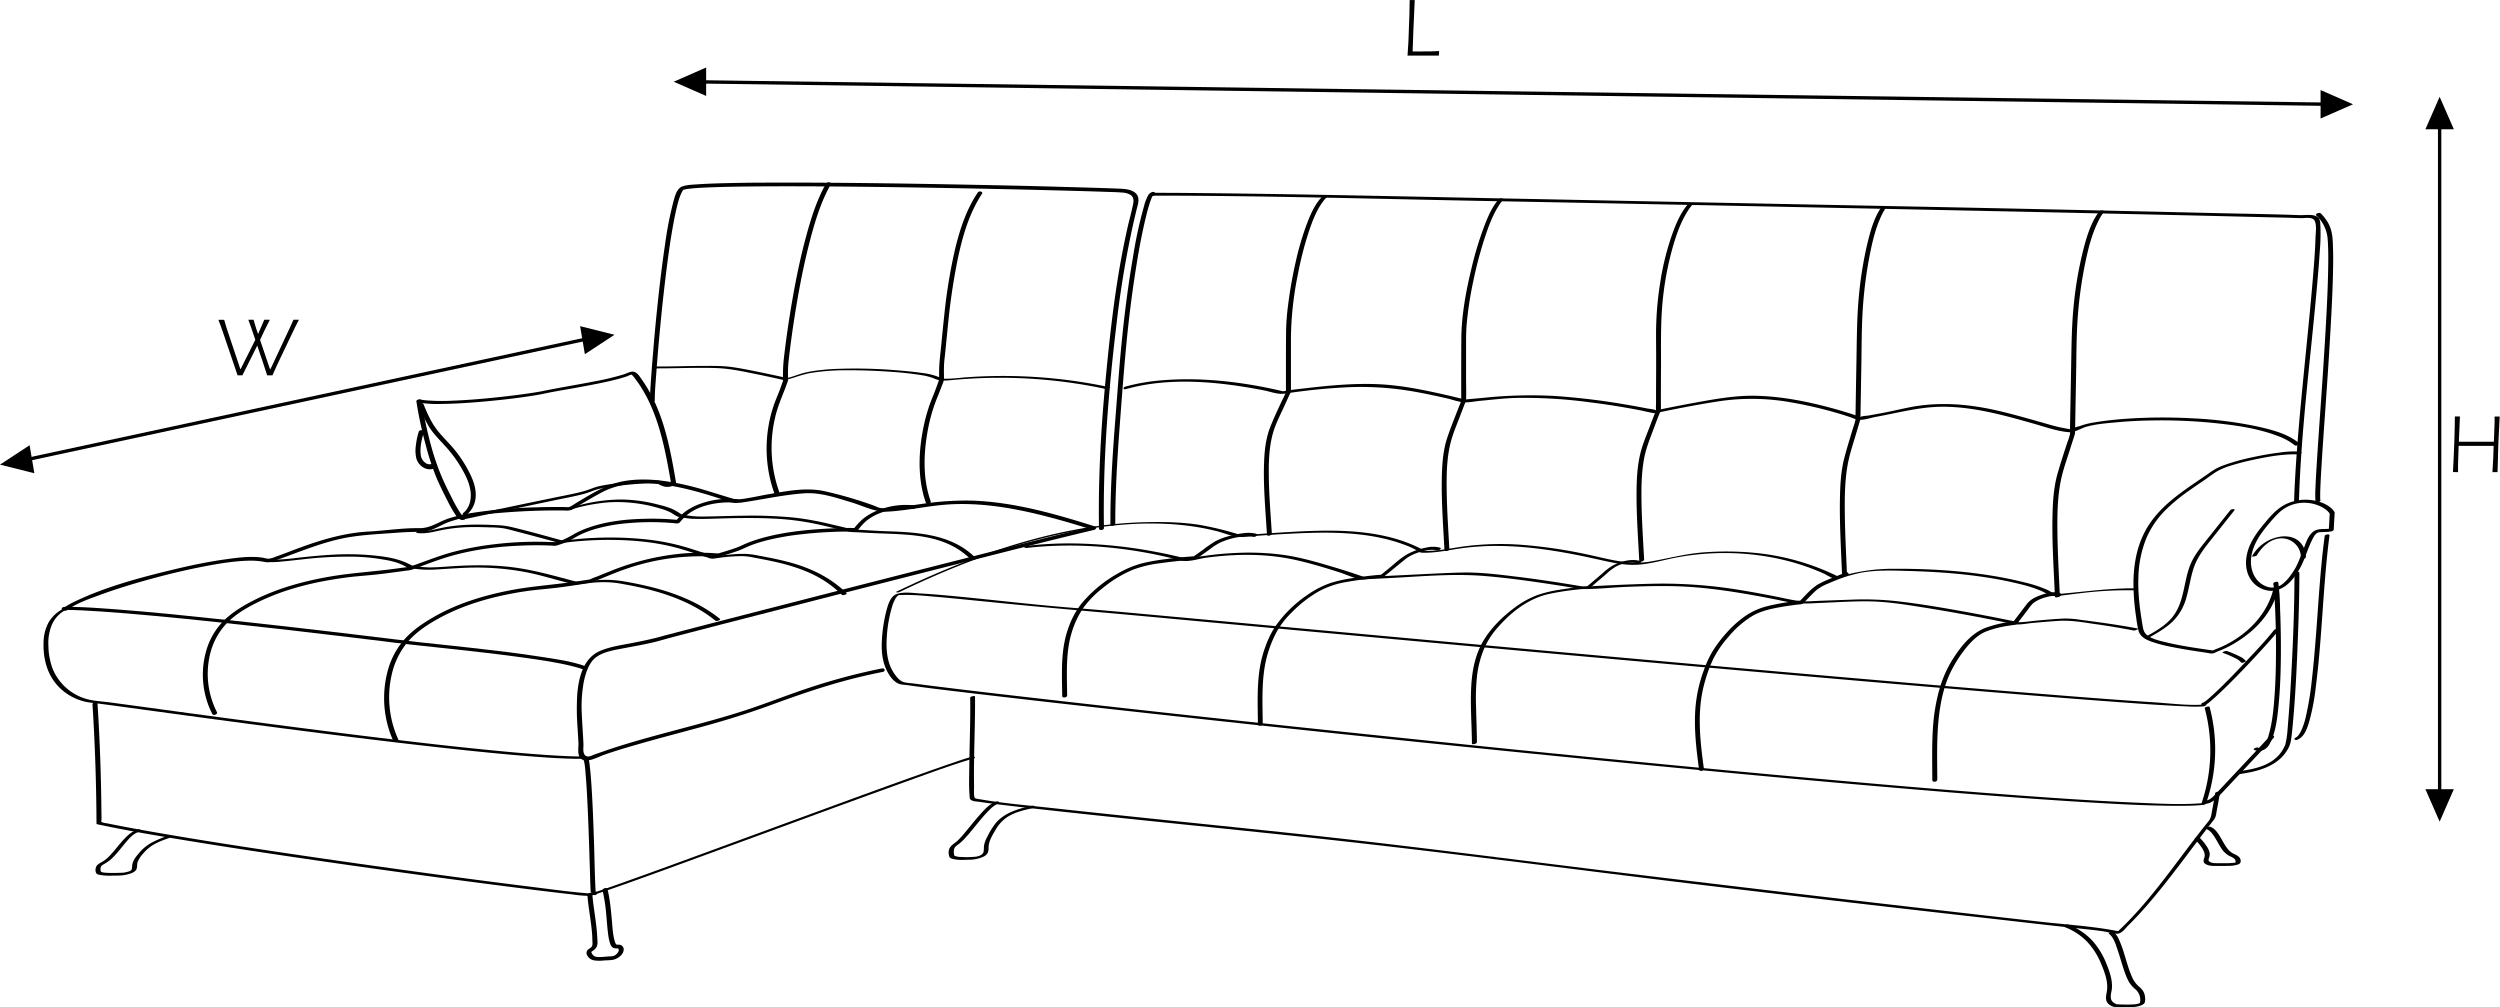 <svg xmlns="http://www.w3.org/2000/svg" viewBox="0 0 1483.96 597.98"><defs><style>.cls-1{fill:none;stroke-width:2px;}.cls-1,.cls-2{stroke:#000;stroke-miterlimit:10;}</style></defs><title>FinkaDKU_xrom</title><g id="Layer_2" data-name="Layer 2"><path d="M378.44,502.84c5.71-4.09,12.83-6.54,19.36-8.94,9.76-3.58,19.71-6.62,29.73-9.37,10.88-3,21.86-5.63,32.94-7.74,8.82-1.67,17.82-3.16,26.81-3.29a44.06,44.06,0,0,1,8.81.84c2.64.48,5.39-.72,7.84-1.6,11.78-4.2,23.29-9,35.5-11.87,11.57-2.75,23.7-3.06,35.54-4,4.72-.36,9.38-.45,14.1-.51,6-.09,10.68-3.95,16.14-5.86,11-3.84,23-4.83,34.53-5.69,11.26-.85,22.58-1.2,33.87-1.09a10.79,10.79,0,0,0,4.21-.31,35.71,35.71,0,0,0,4.2-2.53c4.47-2.67,9-5.31,13.54-7.76,10.55-5.62,22.19-6.4,33.93-5.11,11.58,1.27,22.87,4.34,34,7.86,3.16,1,6.31,2.14,9.54,3,2.69.69,5.36.23,8.08-.19,11.6-1.79,22.92-4.27,34.66-5.13,9.67-.71,19,2.58,28.23,5.35,7.16,2.15,14.22,6,21.81,5.49,12.89-.77,25.55-3.87,38.48-4.39,19.91-.81,39.64,3,58.8,8.12,8.06,2.14,16.06,4.53,24,7.06l.56-2c-24,5.53-47.86,11.79-71.74,17.85q-53.18,13.47-106.31,27.15c-24.37,6.26-48.76,12.5-73.1,18.89-1.71.45-3.42.89-5.12,1.37-6.28,1.75-12.63,3-19,4.23-5.78,1.08-11.73,2-17.21,4.27-10.23,4.16-13.1,15.82-13.9,25.9a144.1,144.1,0,0,0,.18,19.82c.18,3,.38,6,.52,9,.11,2.32-.55,6.07.56,8.17,2.68,5.08,10.93.22,14.42-1,6.35-2.2,12.78-4.18,19.24-6,13.74-4,27.61-7.54,41.4-11.34,13.25-3.66,26.28-7.75,39.18-12.48,14.21-5.21,28.51-10.19,43.12-14.15q11.26-3.06,22.73-5.31c1.84-.37,1.26-2.42-.55-2.06a363.07,363.07,0,0,0-43.14,11.48c-13.47,4.44-26.64,9.78-40.16,14.09-26.06,8.3-52.9,13.93-78.86,22.57-2.88,1-5.75,2-8.59,3-2,.76-5.06,2.64-6.23-1.18-.42-1.39-.08-3.65-.14-5.1-.27-6.08-.77-12.14-1-18.23a80.24,80.24,0,0,1,1.24-18.89c1.05-5,3.07-11.45,7.45-14.55,4.62-3.26,11-4.17,16.45-5.22,6.6-1.29,13.26-2.37,19.77-4.09,2.36-.62,4.69-1.31,7-1.93,22.65-6,45.34-11.76,68-17.59q51.72-13.31,103.48-26.46c25.43-6.46,50.84-13,76.36-19.1,1.48-.36,3-.71,4.43-1.05.89-.2,1.85-1.62.55-2-23.44-7.44-47.81-14.41-72.54-15.36a175,175,0,0,0-30.67,2c-6.27.87-12.55,1.93-18.87,2.38a19.17,19.17,0,0,1-5.71-.07c-1.36-.34-2.68-1.06-4-1.53a241.45,241.45,0,0,0-28.62-8.34c-10.86-2.45-22.42-.17-33.24,1.72-4.6.8-9.15,1.83-13.76,2.55-3.18.49-5.24.82-8.17-.05-9-2.64-17.79-5.71-26.93-7.83-11.94-2.75-24.6-4.52-36.8-2.48-10.42,1.74-19.24,7.38-28.18,12.7-1.4.83-2.78,1.85-4.25,2.55-.35.16-1,.31-.45.22a18.72,18.72,0,0,1-3.26-.05c-5.47,0-10.94,0-16.42.21a285.36,285.36,0,0,0-37.5,3.25,89.09,89.09,0,0,0-14.69,3.46c-5.89,2-10.57,5.75-17.09,5.65-10-.15-20.06,1.46-30.08,2-13.93.75-27.23,4.63-40.28,9.38-5,1.81-9.84,3.8-14.83,5.53a15.39,15.39,0,0,1-4.39,1.24,17.14,17.14,0,0,1-3-.56c-7.37-1.2-15.24-.1-22.55.92-10.54,1.48-21,3.67-31.32,6.17-19.36,4.67-39.34,10-57.4,18.55a47.46,47.46,0,0,0-7.26,4.09c-1.59,1.14.75,2.24,1.94,1.39Z" transform="translate(-338.62 -140.71)"/><path d="M376.12,502.73c7.48,0,15,.44,22.44.95,10.54.71,21.07,1.62,31.6,2.59q18.31,1.69,36.61,3.65,18.76,2,37.5,4.11,17.13,1.94,34.25,4,13.43,1.59,26.85,3.23c5.51.68,11,1.4,16.53,2,9.57,1.1,19.16,2,28.74,3.09,12.68,1.38,25.35,2.84,38,4.6,10.47,1.45,21.06,2.9,31.3,5.6,1.58.42,3.16.88,4.7,1.44,1,.38,3.39-1.14,1.73-1.74-8.59-3.12-18-4.34-27-5.73-12.6-2-25.28-3.49-38-4.94-10.9-1.24-21.8-2.36-32.71-3.53-5.7-.61-11.38-1.32-17.06-2q-12.15-1.5-24.29-2.95-16.44-2-32.91-3.85-18.53-2.13-37.07-4.13T440,505.25c-11.07-1.07-22.14-2.07-33.23-2.91-8.35-.63-16.72-1.21-25.09-1.41-1.49,0-3-.05-4.48,0-.62,0-1.61.18-1.9.83s.23,1,.83,1Z" transform="translate(-338.62 -140.71)"/><path d="M376.61,501.85a21,21,0,0,0-9.18,8.39,25.63,25.63,0,0,0-2.95,11.87c-.31,9.29,2,18.61,8.35,25.6a31.7,31.7,0,0,0,20.42,10.17c1.4.14,2.79.33,4.18.51,6.38.83,12.76,1.71,19.13,2.58L447,565.12q19.31,2.61,38.61,5.17,21.61,2.87,43.24,5.61,22.2,2.82,44.43,5.46,21,2.49,42,4.73c12.17,1.27,24.36,2.47,36.56,3.44,9.19.74,18.41,1.39,27.63,1.58,1.65,0,3.31,0,5,0,.92,0,3.13-1.4,1.2-1.38-8.14.06-16.29-.45-24.41-1-11.42-.8-22.83-1.86-34.23-3q-20.22-2-40.41-4.39-21.82-2.52-43.63-5.26t-43.39-5.56q-19.85-2.6-39.69-5.27-16.51-2.22-33-4.49L404,557.66c-4.52-.6-9.47-.79-13.86-2a30.82,30.82,0,0,1-20.28-18,40.37,40.37,0,0,1-2.5-13.47,28.6,28.6,0,0,1,2.12-12.81,18.38,18.38,0,0,1,8.84-9c.48-.24.75-.56.31-.92s-1.64.13-2,.33Z" transform="translate(-338.62 -140.71)"/><path d="M1647.86,558.82c-9.56.93-20.42-.57-30.21-1.2-21.58-1.39-43.14-3.08-64.7-4.81q-44.49-3.55-89-7.42-51.63-4.42-103.23-9-53.76-4.79-107.51-9.66-50.89-4.61-101.79-9.28-43.05-3.93-86.09-7.9-30.19-2.77-60.39-5.53-14.9-1.35-29.8-2.54c-20.88-1.63-41.69-4.1-62.53-6.16-9.19-.9-18.39-1.81-27.61-2.34-4.32-.24-10-1.18-14.21.38-3.19,1.19-4.67,5.14-5.54,8.13a87.45,87.45,0,0,0-3,16.91c-.5,5.91-.4,12.12,1.65,17.75,1.32,3.62,4.1,8.5,7.78,10.24,1.74.82,4.17.81,6,1.08,12.91,1.84,25.89,3.32,38.85,4.86q33.95,4,67.93,7.79,44.93,5,89.87,9.86,51.87,5.58,103.76,10.95,54.88,5.67,109.79,11.1,54,5.32,108,10.3,49.14,4.51,98.32,8.57c26.92,2.18,53.86,4.24,80.82,5.88,18.45,1.12,37,2.19,55.45,2.25,5.17,0,10.37,0,15.52-.49.47,0,1.85-.26,2.06-.85a97.31,97.31,0,0,0,2.15-57.35c-.17-.66-3.07.1-2.89.77a96.85,96.85,0,0,1-2.12,57.09l2-.85c-13.34,1.22-27,.37-40.33-.19-23.06-1-46.1-2.54-69.12-4.23-29.93-2.19-59.84-4.68-89.73-7.29q-51.51-4.49-103-9.44-54.52-5.2-109-10.73Q1182.55,580,1129,574.37q-48.54-5.11-97.06-10.43-40.08-4.4-80.15-9c-18.4-2.11-36.8-4.23-55.18-6.52-5.24-.65-10.48-1.31-15.71-2-2-.29-4.66-.28-6.59-1.09-2.72-1.14-5.67-5.6-7-8.61-2.29-5.28-2.67-11.24-2.36-16.92a80.76,80.76,0,0,1,3.31-19.39,20.73,20.73,0,0,1,1.49-3.62,7.93,7.93,0,0,1,1.83-2.52c1.11-.85.1-.22,0-.2a8.38,8.38,0,0,1,2.14-.16c6.94-.29,14,.51,20.91,1.09,10.42.88,20.83,2,31.23,3,20.88,2.15,41.76,4,62.65,5.85q23.55,2.08,47.07,4.28l76,7q47.88,4.4,95.76,8.77,52.75,4.8,105.52,9.54,52.56,4.72,105.13,9.32,47.88,4.18,95.78,8.2c25.42,2.11,50.84,4.19,76.27,6.06,15.61,1.15,31.24,2.37,46.88,3a72,72,0,0,0,9.63,0c.78-.07,3.14-1.37,1.25-1.19Z" transform="translate(-338.62 -140.71)"/><path d="M1024.41,255.4c-1.1-1.79-3.45-.1-4.2,1.11a28.88,28.88,0,0,0-2.58,6.81,258.45,258.45,0,0,0-6.45,29.78c-2.71,15.64-4.76,31.38-6.39,47.16-1.72,16.65-2.85,33.35-4.17,50-1.43,18.07-2.61,36.17-2.86,54.3,0,2.47,0,4.93-.06,7.4,0,1.39,2.92.88,2.93-.28,0-18,1-36,2.32-54,1.18-15.79,2.33-31.6,3.76-47.36,1.46-16.18,3.37-32.32,5.88-48.37,1.75-11.2,3.71-22.4,6.46-33.41a83.78,83.78,0,0,1,2.73-9.24,16,16,0,0,1,1.12-2.5,3.73,3.73,0,0,1,.25-.39l0,0a.87.87,0,0,1,.13-.15c.22-.24-.26.13,0,0a2.11,2.11,0,0,1-1.13.29c-.36,0-.59-.35-.38,0,.61,1,3.4,0,2.67-1.22Z" transform="translate(-338.62 -140.71)"/><path d="M727.28,378.25c0-5.26.51-10.53.89-15.76q1-14,2.38-28c1-10.89,2.2-21.77,3.56-32.63,1.22-9.75,2.55-19.5,4.37-29.16.68-3.66,1.43-7.31,2.39-10.91a34.2,34.2,0,0,1,2.46-7c.1-.18.2-.37.31-.55.2-.35,0,0,.18-.29s.2-.26.31-.4.2-.25.13-.14c0-.07.44-.32.12-.11s-.06,0,0,0c.38-.22-.39.07.13,0s.92-.23,1.38-.32-.37.06.11,0l.5-.08,1-.14c4.38-.52,8.8-.69,13.21-.86,6.73-.26,13.47-.39,20.21-.47,8.58-.11,17.16-.14,25.74-.14q14.73,0,29.47.14,15.69.13,31.36.35,15.93.22,31.86.51,15.2.27,30.38.59,13.66.28,27.35.63,11.29.27,22.6.59c5.43.16,10.86.32,16.29.51,2.88.1,5.78.14,8.65.4a10.82,10.82,0,0,1,5.06,1.37c1.82,1.21,2,3.23,1.58,5.21-.94,4.87-2.34,9.68-3.42,14.52q-3.23,14.5-5.59,29.18c-3.19,19.71-5.34,39.63-7.24,59.5-1.93,20.07-3.32,40.2-3.87,60.36q-.41,14.6-.18,29.2c0,1.53,3,1.1,2.94-.21-.33-20.34.33-40.68,1.7-61s3.41-40.56,5.85-60.77a576.09,576.09,0,0,1,10-59.52c.56-2.45,1.14-4.91,1.74-7.36.51-2.12,1.32-4.33,1.19-6.54-.23-3.76-3.75-5.33-7-5.87a41,41,0,0,0-5-.41c-4.08-.18-8.17-.31-12.25-.43q-9.88-.31-19.77-.57Q957.72,251.3,945,251q-14.78-.33-29.55-.62-15.84-.31-31.69-.57-16.1-.26-32.19-.44-15.46-.17-30.94-.25-14-.06-28,0c-7.75,0-15.49.13-23.23.31-5.56.14-11.13.3-16.68.69-2.92.2-6.13.26-8.92,1.18-3.73,1.23-4.79,6.77-5.69,10a211.31,211.31,0,0,0-4.73,24.57c-1.61,10.7-2.9,21.43-4.07,32.18q-1.72,15.82-3,31.67c-.65,7.68-1.26,15.37-1.69,23.06-.11,1.88-.22,3.77-.23,5.66,0,1.52,2.93,1.09,2.94-.22Z" transform="translate(-338.62 -140.71)"/><path d="M1022.52,256.84c66.31,0,132.66,1.94,199,3.19q99.82,1.88,199.64,3.92,99.56,2,199.1,4.2,25.08.56,50.15,1.17c8.12.19,16.25.41,24.37.57,3.4.07,6.82.29,10.22.29,2,0,6.09-.74,7.39,1.3,1.57,2.47.75,7.6.68,10.3-.19,6.94-.73,13.88-1.29,20.8-3.33,40.95-8.57,81.75-10.86,122.78-.24,4.26-.44,8.53-.56,12.8,0,1.2,2.87.61,2.9-.36,1.24-41.39,6.67-82.64,10.4-123.85.76-8.3,1.48-16.61,2-24.94a109.87,109.87,0,0,0,.27-15.07,7.61,7.61,0,0,0-.77-3.52c-2.09-3.11-8.33-1.85-11.42-2-16.67-.63-33.36-.83-50-1.22q-100.85-2.37-201.71-4.33t-201.84-4c-67.25-1.28-134.51-2.93-201.77-3.58q-12.33-.12-24.67-.13c-1.1,0-3.07,1.66-1.12,1.66Z" transform="translate(-338.62 -140.71)"/><path d="M1645.65,559.33c2.27.41,4.52-1.88,6.07-3.21,3.12-2.65,6-5.52,9-8.4,7.48-7.4,14.74-15.05,21.8-22.86,2.9-3.21,5.8-6.43,8.49-9.82.45-.56-.38-.92-.81-.95a2.28,2.28,0,0,0-1.91.81c-5.16,6.52-11,12.58-16.67,18.63-6.49,6.87-13,13.74-20,20.11-1.14,1-2.54,2.27-3.59,3.07-.41.32-.85.62-1.29.9s.13,0-.21.12a1.72,1.72,0,0,1,1-.07,2.38,2.38,0,0,0-2.05.55c-.4.42-.35,1,.3,1.12Z" transform="translate(-338.62 -140.71)"/><path d="M1713.55,268.63a21.39,21.39,0,0,1,6.59,12.62c.19,1.64.29,3.29.36,4.94.2,4.52.17,9.06.09,13.58-.2,12.65-.87,25.28-1.59,37.91-.82,14.23-1.79,28.45-2.77,42.67-.85,12.26-1.73,24.53-2.49,36.8-.26,4.3-.52,8.6-.69,12.91a68.76,68.76,0,0,0-.06,7.46,8.17,8.17,0,0,0,.09.85c.22,1.17,3.13.45,2.9-.78a9,9,0,0,1-.13-2c0-1.27,0-2.54.05-3.81.12-3.95.34-7.9.57-11.84.7-11.91,1.56-23.8,2.39-35.69,1-14.23,2-28.47,2.81-42.71.77-13,1.48-26,1.78-39,.11-4.84.17-9.69,0-14.53-.13-5-.25-10.07-2.7-14.63a26,26,0,0,0-4.57-6c-.83-.82-3.58.31-2.67,1.21Z" transform="translate(-338.62 -140.71)"/><path d="M872.84,492c30.88-14.84,63.09-27.5,96.7-34.56,29.68-6.24,61.75-8.94,91.44-1.42,5.12,1.3,10.44,3.87,15.77,3.4q12.91-1.12,25.86-1.82c23.34-1.23,48.18-1.78,70.37,6.73a42.26,42.26,0,0,1,6.94,3.27c1.46.88,1.58,1.18,3.44,1.21,8,.14,15.9-1.75,23.81-2.8a158.48,158.48,0,0,1,27.11-1.08c17.63.73,35.06,3.89,52.25,7.71,7.83,1.74,15.72,3.72,23.81,3.3,7.81-.41,15.31-2.76,22.94-4.22,29-5.55,60.75-2.74,87.72,9.37,2.61,1.17,5.86,3.79,8.8,3.09,4.44-1.06,8.73-2.59,13.23-3.46,9.14-1.75,18.78-1.37,28-1.11,22.19.63,44.93,2.45,66.53,7.78a82.19,82.19,0,0,1,12.56,4c2.21.93,4.29,2.62,6.68,2.94,2.94.39,6.13-.21,9.05-.57,5.42-.66,10.83-1.36,16.27-1.84a221.53,221.53,0,0,1,23.33-.81c.61,0,3.28-1.14,1.88-1.17-14.95-.25-29.44,1.79-44.27,3.13a14.78,14.78,0,0,1-4.5.07c-1.62-.38-3.13-1.58-4.65-2.27a78.05,78.05,0,0,0-13.59-4.47c-25.09-6.27-52-8.21-77.81-8.07a109.22,109.22,0,0,0-33.73,5.24l1.86-.18a142.23,142.23,0,0,0-50.25-14.5,177.27,177.27,0,0,0-31.08-.26c-10.66.86-20.73,3.64-31.22,5.42-13.48,2.3-26.51-2.07-39.61-4.71a289.54,289.54,0,0,0-36-5.19,168.07,168.07,0,0,0-35.66,1c-6.32.89-12.59,2.23-19,2.5-2.31.1-2.91.31-4.53-.56-25.13-13.44-56-12-83.62-10.34q-9.69.58-19.37,1.39c-1.38.12-2.83.39-4.21.37-.77,0,.63.1-.07,0-.91-.19-1.81-.54-2.71-.79a192.57,192.57,0,0,0-22.09-5.35c-10.45-1.71-21.3-1.94-31.86-1.72-45.92.95-90.63,15.11-132.27,33.68q-8,3.58-16,7.41c-1.72.82,1,.68,1.66.36Z" transform="translate(-338.62 -140.71)"/><path d="M914.52,554.94c.19,13.7-.39,27.41-.55,41.11-.07,5.46-.26,11,.13,16.45.11,1.64-.06,2.64,1.36,3.33s3.27.64,4.67.86c2.84.43,5.7.81,8.55,1.17,9,1.15,18,2.16,27,3.16,53.85,6,107.78,11.23,161.65,17,77.36,8.32,154.51,18.69,231.76,28q86.51,10.43,173.09,20.15c18.16,2.07,36.31,4.22,54.49,6.08,3.64.37,7.26.8,10.87,1.35,2.43.38,5.22,1.35,7.69,1.36,2.82,0,5-3.23,6.78-5,3.91-3.86,7.63-7.9,11.22-12.05,14-16.15,26.27-33.73,39.46-50.52,1.39-1.77,1.44-3.86,1.86-6.08.65-3.43,1.3-6.87,1.85-10.32.12-.77-2.75-.27-2.87.49-.52,3.3-1.14,6.59-1.76,9.88-.47,2.44-.55,4.73-2.11,6.68-6,7.44-11.73,15.06-17.47,22.69-11.52,15.32-23.18,30.68-37.35,43.68l2.5-.67c-15.34-3.21-31.4-4.1-47-5.85q-36.89-4.14-73.77-8.41-87-10-173.9-20.55c-64.43-7.83-128.79-16.35-193.33-23.22-49.05-5.22-98.15-10.07-147.18-15.46-13.94-1.53-28-2.71-41.86-5.11a11.17,11.17,0,0,1-2.91-.63c-.95-.92-.55-5.32-.58-6.83-.24-12.49.24-25,.45-37.49.1-5.35.19-10.7.12-16.05,0-.56-2.92-.11-2.9.78Z" transform="translate(-338.62 -140.71)"/><path d="M1688,487.3a27.2,27.2,0,0,1,.47,4.13c.22,2.77.38,5.54.52,8.31.41,8.28.6,16.57.63,24.86,0,9.56-.15,19.14-.83,28.68-.55,7.8-1.25,15.78-3.39,23.33a21,21,0,0,1-3,6.86,7.47,7.47,0,0,1-.79.93c-.15.13-.3.26-.46.38s.14-.11,0,0a1.92,1.92,0,0,1-.31.18c.42-.21-.35.15-.08,0,0,0,0,0-.08,0h-.28c.25,0-.15,0-.35-.07a1.38,1.38,0,0,1-.43-.13c-.22-.09-.43-.18-.63-.28-.78-.4-3.45.76-2.33,1.33a6.42,6.42,0,0,0,6.29-.35c2-1.22,3.11-3.36,4-5.42,2.85-6.75,3.59-14.5,4.28-21.71.91-9.66,1.21-19.38,1.28-29.08q.09-13.5-.47-27a133.74,133.74,0,0,0-1-15.24c0-.19-.06-.38-.1-.57-.22-.91-3.13-.17-2.9.78Z" transform="translate(-338.62 -140.71)"/><path d="M1700.58,481.18c0,20.16-.82,40.35-1.91,60.48-.47,8.9-1,17.79-1.76,26.67-.4,4.72-.55,9.75-1.78,14.36,0,.13-.08.25-.12.37.15-.41-.07.15-.09.19-.21.43-.41.87-.63,1.29a20.9,20.9,0,0,1-2.44,3.74,22.3,22.3,0,0,1-6.46,5.29c-5.24,2.89-11.3,4-17.15,4.86-.54.08-1.55.38-1.63,1.05s.81.81,1.29.74c10.41-1.5,22-4.27,28.07-13.72a16,16,0,0,0,2.55-6.5c.42-2.65.68-5.31.94-8,1.83-19.16,2.64-38.45,3.33-57.68.4-11.15.7-22.32.7-33.48,0-1.31-2.91-.75-2.91.32Z" transform="translate(-338.62 -140.71)"/><path d="M1718.51,459c-2.53,18.79-3.56,37.78-5,56.67-.73,9.45-1.5,18.89-2.58,28.31a179.52,179.52,0,0,1-3.62,22.22,41.17,41.17,0,0,1-2.8,8.37,13.41,13.41,0,0,1-1.65,2.68,7,7,0,0,1-.78.8c-.11.09-.61.4-.61.4-.42.18-1.16.67-.77,1.2s1.48.25,1.93,0c3.93-1.76,5.53-6.72,6.67-10.51a130.82,130.82,0,0,0,4-21.15c2.47-19.41,3.52-39,5-58.47.82-10.32,1.69-20.65,3.07-30.91.16-1.18-2.76-.68-2.9.34Z" transform="translate(-338.62 -140.71)"/><path d="M1724.35,444.67c-2.75-4.44-8.94-6.5-13.85-7.13a26.87,26.87,0,0,0-15.16,2.51c-5.41,2.68-9.31,7.35-13.08,11.92s-7.25,9.34-9.11,14.95c-1.79,5.39-2,11.62.84,16.7a15.13,15.13,0,0,0,11.8,7.77c5.19.4,9.76-2.43,13.07-6.22a41.55,41.55,0,0,0,7-11.35c1.89-4.51,3.39-9.24,5.68-13.58.84-1.6,1.88-3.38,3.83-3.59,2.45-.27,4.83,0,7.28-.57.4-.09,1.21-.48,1.23-1l.55-10c.07-1.32-2.86-.8-2.92.3l-.54,10,1.24-1c-3.49.78-7.44-.42-10.49,1.92s-4.2,6.37-5.51,9.63c-1.52,3.76-2.86,7.64-4.7,11.26a37.83,37.83,0,0,1-3.33,5.16,23.34,23.34,0,0,1-5,5.25c-4,2.85-8.78,2.3-12.62-.61-4.22-3.2-6-8.47-5.81-13.65.25-5.64,2.62-10.81,5.76-15.41a80.4,80.4,0,0,1,5.21-6.72,68.87,68.87,0,0,1,5.73-6.22,21.77,21.77,0,0,1,15.29-5.85,23,23,0,0,1,7.82,1.53c2.71,1.05,5.52,2.64,7.08,5.16C1722.25,446.78,1725.05,445.8,1724.35,444.67Z" transform="translate(-338.62 -140.71)"/><path d="M1678.29,470.26c3-5,8-9.74,14.13-10a11.49,11.49,0,0,1,12,12.07c0,.43,2.87.06,2.89-.78a12.27,12.27,0,0,0-4.23-9.73c-2.87-2.4-6.8-3.05-10.43-2.63a23.41,23.41,0,0,0-17.2,11.58c-.27.45,1,.29,1.16.27.52-.09,1.4-.28,1.7-.78Z" transform="translate(-338.62 -140.71)"/><path d="M1647.14,617.88c4.21,0,7.25-3.19,9.92-6l10.34-11,20.84-22.23a.78.78,0,0,0-.35-1.33,2.08,2.08,0,0,0-2.05.55l-19.49,20.78-9.66,10.3c-1.43,1.53-2.82,3.12-4.34,4.55s-2.94,2.41-4.92,2.42c-1.62,0-2.26,2-.29,2Z" transform="translate(-338.62 -140.71)"/><path d="M1662.34,443.73,1649.4,460c-3.86,4.87-8,9.69-10.45,15.49-4.29,10.28-3.57,22.69-10.91,31.64-4.12,5-9.9,8.27-15.48,11.4-.4.23-.83.62-.3.94s1.59-.08,2-.33c5-2.78,10-5.64,14.11-9.61a31.3,31.3,0,0,0,8.14-14.44c1.56-5.51,2.33-11.22,4.07-16.69,1.93-6.09,5.52-11,9.45-16q7.47-9.4,14.93-18.8c.42-.52-.36-.66-.73-.66a2.71,2.71,0,0,0-1.92.74Z" transform="translate(-338.62 -140.71)"/><path d="M1688.05,490.43c-3.87,15.74-16.47,27.81-30.93,34.3-.88.39-1.76.75-2.65,1.1l-.45.16-.35.13c-.7.29-1.39.65-2.08,1l1.46-.18c-9.73-1.38-19.55-2.74-29.11-5.06-3.67-.89-8.34-1.93-11.12-4.4-1.61-1.42-2-3.12-2.37-5.27-1.63-9.58-2.89-19.23-2.51-29a65.62,65.62,0,0,1,4.76-23.12,53.36,53.36,0,0,1,10.87-16.14,103.78,103.78,0,0,1,15-12.38c2.79-2,5.61-3.89,8.43-5.82s5.27-3.91,8.08-5.52a43,43,0,0,1,8.62-3.41c4-1.23,8.08-2.24,12.18-3.13,7.6-1.64,15.46-3.1,23.25-3.29a30.59,30.59,0,0,1,3.71.1c1.16.13,3.06-1.51,1.11-1.71a54.93,54.93,0,0,0-12.15.56c-5.59.68-11.14,1.68-16.64,2.88a126.37,126.37,0,0,0-15.41,4.24,42.28,42.28,0,0,0-5.6,2.36,43.71,43.71,0,0,0-4.89,3.2c-7.28,5-14.76,9.83-21.59,15.49-6.48,5.39-12.24,11.69-16.11,19.23-4.74,9.21-6.48,19.57-6.55,29.85a132.86,132.86,0,0,0,1.65,20.79,61.28,61.28,0,0,0,1.39,7.82c1.09,3.72,4.75,5.37,8.14,6.55a86.58,86.58,0,0,0,11.66,3c6.67,1.33,13.4,2.37,20.13,3.35,1.56.23,3.47.86,5,.22.42-.18.84-.39,1.25-.58.2-.1.42-.18.61-.28s-.26.07-.1,0c.94-.37,1.89-.69,2.82-1.09a68.11,68.11,0,0,0,9.36-5c8.83-5.59,16.62-13.25,21.09-22.8a45.56,45.56,0,0,0,3-8.49c.27-1.11-2.65-.69-2.9.34Z" transform="translate(-338.62 -140.71)"/><path d="M1007.14,371.63c26.25-7.32,55.32-4.31,81.72.79,3.86.75,8.19,2.54,12.14,1.95,11.49-1.72,23.07-3,34.66-3.64a180.83,180.83,0,0,1,44.07,2.74c6.06,1.12,12.09,2.4,18.09,3.79,2.92.68,6,1.85,9,2.18,3.33.37,7.12-.51,10.44-.81,6.84-.63,13.66-1.47,20.53-1.69a286.44,286.44,0,0,1,44.29,2.54q16.14,2,32.1,5.17a56,56,0,0,0,6.1,1.26c1.69.13,3.56-.53,5.21-.86,11.42-2.33,22.88-4.56,34.41-6.28a132.29,132.29,0,0,1,42.35.86,246.12,246.12,0,0,1,34.35,8.59c1.76.58,3.79,1.68,5.66,1.72,3.13.07,6.84-1.23,9.9-1.79,13.42-2.45,26.63-6.12,40.37-6,18.09.13,35.64,5.06,52.91,9.94,6.85,1.93,14,4.56,21.13,5.16,3.57.3,7.3-2.38,10.71-3.31,5.59-1.52,11.66-2,17.41-2.52,6.55-.62,13.12-1,19.7-1.1a313,313,0,0,1,41.41,1.79c11.68,1.3,23.73,3.12,34.76,7.36a35.27,35.27,0,0,1,10.15,5.53c.81.67,3.51-.46,2.69-1.15-6.84-5.72-16.41-8.1-24.92-10a237.27,237.27,0,0,0-39-4.85,311,311,0,0,0-41,.45c-6,.48-12.1,1.17-18.09,2.23a41.12,41.12,0,0,0-6.35,1.64c-1.78.63-5.21,1.24-6.66,2.55,1.21-1.09,1.76.22.67-.28a6.13,6.13,0,0,0-1.15-.19c-1.66-.29-3.32-.59-5-.93-4.14-.86-8.19-2.13-12.26-3.28-9-2.54-17.94-5.11-27-7.12-16.9-3.72-34.11-4.94-51.17-1.46-5.23,1.07-10.4,2.3-15.65,3.28l-7.83,1.43c-1.37.25-3.75.22-5,.89-.76.42.22.1.38.15-.24-.08-.49-.16-.72-.26-1.18-.51-2.48-.85-3.71-1.26q-7-2.29-14.12-4.19c-14.08-3.75-28.61-6.58-43.21-7-12.77-.38-25.35,2-37.85,4.26q-8.19,1.51-16.35,3.16l-4.88,1a8,8,0,0,0-1.29.27c-.78.32.87.07.69,0-1.75-.8-4.22-.9-6.1-1.27-4.6-.91-9.23-1.74-13.86-2.51a406.54,406.54,0,0,0-40.57-4.81,266.22,266.22,0,0,0-42.07,1.09c-3,.28-5.89.54-8.84.8-.74.06-1.49.17-2.23.19-1,0,.86.18-.09,0-3.61-.84-7.2-1.77-10.81-2.59-12.75-2.89-25.78-5.64-38.86-6.38-14.78-.83-29.78.54-44.45,2.25-4.34.51-8.75.93-13.06,1.73-.9.16-1.37,0-.61.17-.74-.12-1.48-.36-2.21-.52-22.82-5.21-46.92-8-70.29-6a114.94,114.94,0,0,0-21.23,3.7c-1.73.48-1.35,2,.4,1.51Z" transform="translate(-338.62 -140.71)"/><path d="M1658.21,528.29a57.43,57.43,0,0,1,7,3,10.12,10.12,0,0,1,3.65,2.6c.52.71,3.13-.46,2.9-.78a10.46,10.46,0,0,0-3.82-2.81,62.57,62.57,0,0,0-7.4-3.12,3.12,3.12,0,0,0-2,.37c-.31.15-1,.55-.36.77Z" transform="translate(-338.62 -140.71)"/><path d="M947.79,466c30.29-3.53,62-.43,91.45,7.31,4.93,1.29,10.41-.9,15.49-1.57,17.11-2.28,34.9-2.52,51.84,1.12,9,1.93,17.88,4.64,26.64,7.41,4.21,1.32,8.67,3.52,13,4.33a19.73,19.73,0,0,0,4.54-.12l12.3-.62c18.78-.94,37.78-2.79,56.56-1.26,13.12,1.07,26.18,2.87,39.19,4.84q6.92,1.05,13.82,2.19a37.86,37.86,0,0,0,4.68.72c8.71.16,17.6-.91,26.31-1.26,13.74-.54,27.43-.89,41.15.22,16.71,1.36,33.2,4.31,49.63,7.57a92.4,92.4,0,0,0,11.78,2,104.39,104.39,0,0,0,10.9-.2c10.51-.36,21.11-1.19,31.63-1,11.41.23,22.9,2.23,34.14,4,12.37,2,24.69,4.23,37,6.64q5.78,1.14,11.55,2.32a23.69,23.69,0,0,0,4.07.75c3.28.07,6.74-.64,10-.93,5.18-.47,10.37-.93,15.56-1.23,7.6-.45,15.48,1.15,23,2.17,7.1,1,14.16,2.24,21.21,3.58.72.14,3.25-1,2.36-1.19-11.27-2.14-22.54-3.69-33.91-5.15a56,56,0,0,0-10.41-.76c-5.11.27-10.21.72-15.3,1.17-3.7.33-7.49,1-11.21,1,.09,0,.62.14-.33-.09-1.11-.27-2.26-.47-3.38-.7q-14.65-3-29.38-5.66c-12.86-2.33-25.77-4.51-38.76-6a180.2,180.2,0,0,0-27.87-.92c-6,.2-12,.44-18.06.65-3.87.13-7.89.56-11.75.16-4.78-.5-9.54-1.7-14.25-2.63-7.31-1.44-14.63-2.81-22-4a282.29,282.29,0,0,0-48-3.71c-12.29.19-24.58.76-36.86,1.38-2.56.14-5.19.45-7.76.42,1.3,0-.7-.17-1-.23l-4.19-.7c-11.65-1.93-23.34-3.67-35.07-5.09-10.73-1.31-21.63-2.64-32.45-2.36-9.3.25-18.6.77-27.9,1.22q-13.56.66-27.13,1.35a18.83,18.83,0,0,1-2.37.13c-.53-.05.73.13.25,0s-1.08-.38-1.61-.57c-6.22-2.17-12.49-4.16-18.8-6-9-2.68-18.19-5.28-27.56-6.6a152.32,152.32,0,0,0-26-1.26,193,193,0,0,0-20.8,1.81c-3.54.5-7.47.8-10.9,1.91-1.22.39,1.4.56.26-.11a14.31,14.31,0,0,0-3.62-.95q-7.18-1.79-14.46-3.14a280.93,280.93,0,0,0-48.75-5.07,216.65,216.65,0,0,0-28,1.42c-1.24.14-2.54,1.44-.51,1.21Z" transform="translate(-338.62 -140.71)"/><path d="M972.06,553.57c-.11-12.32-.95-25.21,2.64-37.17a53.31,53.31,0,0,1,7.1-15.06,58.62,58.62,0,0,1,11.3-11.5A72.69,72.69,0,0,1,1010.83,479,68.75,68.75,0,0,1,1027.5,475c5.2-.75,10.43-1.31,15.67-1.76,1.35-.12,2.71-.21,4.06-.33a5.41,5.41,0,0,0,2.7-1.3q3.52-2.47,7-5a35.21,35.21,0,0,1,6.35-4,42.46,42.46,0,0,1,16.14-3.59,11.85,11.85,0,0,1,3,.31,2.1,2.1,0,0,0,2-.54.77.77,0,0,0-.36-1.32,20.11,20.11,0,0,0-7.38-.25,54,54,0,0,0-9.07,1.84,36.46,36.46,0,0,0-7.69,3,79.88,79.88,0,0,0-7.43,5.14l-5.74,4.06,1.09-.39c-5.89.4-11.79,1-17.65,1.78a126.51,126.51,0,0,0-12.69,2.2,57.91,57.91,0,0,0-14.39,5.73A77.86,77.86,0,0,0,981,498.49c-5.17,6.24-8.58,14.37-10.29,22.24-2.34,10.81-1.69,22.13-1.58,33.1,0,1.44,2.94,1,2.92-.26Z" transform="translate(-338.62 -140.71)"/><path d="M1088.16,570.4c-.1-12.69-.85-25.81,2.06-38.27a70.25,70.25,0,0,1,6.21-16.38,50.56,50.56,0,0,1,9.2-11.76,72.72,72.72,0,0,1,15.86-12.29,52,52,0,0,1,16.51-5.55c5.3-.95,10.64-1.62,16-2.16,1.43-.15,2.87-.27,4.3-.41a4.56,4.56,0,0,0,2.57-1.23c3.94-3.2,7.87-6.39,11.78-9.61a23.61,23.61,0,0,1,7-3.75,28.7,28.7,0,0,1,8.52-1.91,9.84,9.84,0,0,1,3.37.36c1,.31,3.4-1.18,1.74-1.69a17.11,17.11,0,0,0-8.08,0,39.74,39.74,0,0,0-9.22,2.92c-5.16,2.36-9.33,6.5-13.69,10.05l-4.5,3.65,1.36-.59c-6.08.48-12.16,1.2-18.17,2.18a79.91,79.91,0,0,0-12.16,2.67,55.12,55.12,0,0,0-14.17,7.23,73.17,73.17,0,0,0-19.39,19.2,56.57,56.57,0,0,0-5.46,11.36,64.67,64.67,0,0,0-3.28,12.22c-1.88,11.21-1.32,22.77-1.22,34.08,0,1.31,2.91.73,2.9-.32Z" transform="translate(-338.62 -140.71)"/><path d="M1215.3,581.34c-.06-7.18-.37-14.34-.52-21.51a124.85,124.85,0,0,1,.62-18.24,59.51,59.51,0,0,1,4.45-16.5,47.09,47.09,0,0,1,8.07-12.21c8-9.11,18-16.87,30-19.57a153.59,153.59,0,0,1,15.82-2.52q2.81-.33,5.64-.6l.88-.09.32,0c.33,0-.18,0,0,0a4,4,0,0,0,2-.59c1.07-.75,2-1.72,3-2.56q3.09-2.61,6.16-5.24a34.69,34.69,0,0,1,6.11-4.71,20.25,20.25,0,0,1,8.47-2.33,11.45,11.45,0,0,1,4,.48,2.71,2.71,0,0,0,2-.31c.3-.18,1-.76.3-1-5.26-1.71-11.63-.06-16.39,2.4a33.15,33.15,0,0,0-6.19,4.62l-6.12,5.21-3.67,3.1,1.73-.56c-6.08.5-12.16,1.24-18.18,2.26a73.75,73.75,0,0,0-12.45,3,53.83,53.83,0,0,0-13.46,7.39c-7.15,5.24-14,11.92-18.61,19.56s-6.57,16.52-7.22,25.21c-.89,12,.18,24.08.28,36.09,0,.72,2.91.22,2.9-.77Z" transform="translate(-338.62 -140.71)"/><path d="M1350,596.8c-1.74-12.58-3.23-25.45-1.94-38.15a76.61,76.61,0,0,1,2.72-13.9,83.66,83.66,0,0,1,4.9-13.11,62.78,62.78,0,0,1,9-13,57.11,57.11,0,0,1,14.19-12.34c4.73-2.74,10-4,15.35-5,4.2-.78,8.43-1.38,12.68-1.84.26,0,.53,0,.79-.08a3.52,3.52,0,0,0,2-1.27c2.33-2.31,4.53-4.82,7-7a25.92,25.92,0,0,1,6.8-3.89c2.69-1.2,5.45-2.26,8.19-3.36,1.14-.46,2.28-.92,3.39-1.44.56-.26,1.08-.95.67-1.55s-1.4-.51-2-.25c-5.07,2.35-10.47,3.95-15.38,6.66-4.63,2.56-8,6.86-11.73,10.53l1.33-.64a138,138,0,0,0-20.3,3.36,40.15,40.15,0,0,0-12.64,5.55,62.91,62.91,0,0,0-11.66,10.38,75.66,75.66,0,0,0-8.45,11.29,59.88,59.88,0,0,0-4.78,10.42,84.23,84.23,0,0,0-5.17,23.29c-.85,12,.57,24.19,2.21,36.1.19,1.39,3.09.67,2.9-.77Z" transform="translate(-338.62 -140.71)"/><path d="M1488.57,603.45c-.06-12-.43-24.08.8-36,1-9.52,3-19.42,7.22-28a73.71,73.71,0,0,1,8.93-14c3.18-3.91,6.92-7.72,11.62-9.74a62.3,62.3,0,0,1,14.11-3.64c1.09-.18,2.2-.3,3.29-.49,1.33-.24,1.81-1.16,2.58-2.17,1.63-2.13,3.27-4.26,4.89-6.4,1.37-1.8,2.56-3.76,4.49-5a24.14,24.14,0,0,1,7.35-3c1.81-.43,4.26-1,6-.17,1.25.61,3.33-1.2,1.66-2-1.89-.92-4.31-.61-6.29-.28a31.28,31.28,0,0,0-7.73,2.42,14.43,14.43,0,0,0-5.61,4.05c-1.64,2.14-3.26,4.29-4.89,6.43l-3.49,4.55,1.34-.64a79.67,79.67,0,0,0-17.27,3.87c-7.63,2.8-13.25,9.1-17.76,15.64a69.07,69.07,0,0,0-9.86,20.52,110.11,110.11,0,0,0-3.9,22.43c-.75,10.61-.49,21.28-.44,31.91,0,1.56,2.95,1.17,2.94-.2Z" transform="translate(-338.62 -140.71)"/><path d="M1123.81,257.11c-4.39,4.16-7,10.17-9.15,15.7a166.32,166.32,0,0,0-7,23.66c-1.87,8.21-3.33,16.52-4.39,24.87a140.77,140.77,0,0,0-1.25,15.89c-.11,11.19-.08,22.39-.08,33.59v2c0,.3,0,.75.07.38a39.61,39.61,0,0,1-2.31,5.05c-2.39,5.22-4.91,10.43-7,15.76-2.94,7.29-3.61,15.4-3.81,23.18-.27,10.63.49,21.27,1.19,31.86l.6,9.08c.07,1.11,3,.47,2.89-.78-.73-11.29-1.66-22.6-1.8-33.92-.11-8.58.14-17.42,2.49-25.73,1.53-5.37,4.2-10.44,6.5-15.5l3.39-7.42a5.24,5.24,0,0,0,.76-2.26q0-16,0-32.08a198.12,198.12,0,0,1,4.14-37,204.57,204.57,0,0,1,6.26-24.59c2.09-6.35,4.54-12.95,8.53-18.39a18.89,18.89,0,0,1,2.33-2.64c.48-.46.25-1-.33-1.21a2.25,2.25,0,0,0-2,.55Z" transform="translate(-338.62 -140.71)"/><path d="M1228.24,259c-4.17,4.7-6.66,10.89-8.86,16.69a202.6,202.6,0,0,0-7.41,24.73c-3.24,13.53-5.83,27.46-5.93,41.41-.08,11.53-.06,23.06-.06,34.59,0,.59,0,1.19,0,1.78,0,.12,0,.24,0,.36s.15-.41,0,0c-.59,1.92-1.47,3.81-2.19,5.69-2.08,5.44-4.32,10.87-6.14,16.41-2.57,7.77-3.06,16.21-3.21,24.33-.2,11,.46,22.07,1.07,33.08.17,3.05.35,6.11.51,9.16.06,1.11,3,.48,2.9-.78-.63-11.57-1.42-23.15-1.57-34.74-.12-9,0-18.1,2-26.88,1.26-5.61,3.58-11,5.63-16.34,1-2.72,2.08-5.44,3.12-8.16a7.72,7.72,0,0,0,.76-2.4c.17-4.41,0-8.86,0-13.27q0-9.6,0-19.2c0-4.47,0-8.9.45-13.35a213,213,0,0,1,3.85-24.59,236.53,236.53,0,0,1,6.78-25.64c2.19-6.63,4.66-13.45,8.47-19.35a22.62,22.62,0,0,1,2.13-2.84c1.17-1.33-1.62-1.51-2.37-.66Z" transform="translate(-338.62 -140.71)"/><path d="M1340.79,261.66c-4.54,5.16-7.31,11.8-9.6,18.19a157.73,157.73,0,0,0-7,28,194.17,194.17,0,0,0-2.56,32.21c0,4.43.07,8.86.06,13.29q0,9.24-.07,18.46c0,2.6,0,5.2,0,7.81,0,1.38-.15,2.85,0,4.24a2.81,2.81,0,0,1,0,.29c0,.07.14-.39,0,0-.2.62-.47,1.23-.7,1.85q-1.5,3.91-3,7.84c-1.87,4.94-4,9.89-5.35,15-2.1,8-2.48,16.39-2.52,24.61-.06,10.48.55,20.95,1.13,31.41q.24,4.32.47,8.66c.06,1.11,3,.47,2.9-.78-.59-11-1.32-22-1.54-33.05-.17-8.71-.1-17.54,1.4-26.14.94-5.46,2.85-10.51,4.78-15.67q1.65-4.39,3.33-8.79c.61-1.61,1.33-3.21,1.85-4.86a7.47,7.47,0,0,0,.13-2.27l0-6.1q0-9.09.08-18.18c0-13.79-.32-27.55,1.28-41.28a180.89,180.89,0,0,1,5.81-29.43c2.15-7.38,4.78-14.9,9-21.38a27.75,27.75,0,0,1,2.45-3.26c1.17-1.33-1.62-1.51-2.37-.66Z" transform="translate(-338.62 -140.71)"/><path d="M1455.31,263.74c-4.49,6.54-6.64,14.79-8.45,22.41a225.94,225.94,0,0,0-4.89,30.93c-1.09,11.61-1.14,23.25-1.34,34.9q-.32,17.73-.61,35.47a17.17,17.17,0,0,1,0,2.38,38.42,38.42,0,0,1-1.45,4.88c-1.76,5.92-3.63,11.83-5.18,17.81-2.14,8.18-2.5,16.84-2.63,25.26-.17,11.49.36,23,.85,34.46l.42,9.68c0,1.1,3,.48,2.9-.78-.52-12.2-1.16-24.41-1.27-36.63-.08-9.39.05-18.92,1.75-28.19,1.08-5.9,3-11.65,4.73-17.39l2.46-8.28a6.11,6.11,0,0,0,.35-1.83q.27-16.11.55-32.23c.18-10.67.13-21.39.81-32a250.48,250.48,0,0,1,3.85-30.88c1.64-8.65,3.64-17.59,7.52-25.55a33.32,33.32,0,0,1,2.41-4.18c.4-.59-.35-1-.83-1a2.16,2.16,0,0,0-1.91.84Z" transform="translate(-338.62 -140.71)"/><path d="M1584.48,266.46c-5,6.77-7.46,15.47-9.49,23.5a222.18,222.18,0,0,0-5.47,32.22c-1.23,12.13-1.28,24.29-1.51,36.47l-.69,37.26a17.37,17.37,0,0,1,0,2.5,39.33,39.33,0,0,1-1.65,5.17c-2,6.19-4.06,12.36-5.81,18.61-2.38,8.53-2.8,17.63-2.94,26.45-.19,12,.41,24,1,36q.24,5.05.47,10.12c0,1.1,3,.47,2.9-.78-.58-12.75-1.3-25.51-1.43-38.27-.09-9.82.06-19.81,2-29.48,1.22-6.25,3.43-12.31,5.35-18.37l2.7-8.47a6.76,6.76,0,0,0,.43-2q.3-16.87.62-33.76c.21-11.28.14-22.61.93-33.86a246,246,0,0,1,4.29-32c1.86-9.1,4.14-18.5,8.47-26.78a35.35,35.35,0,0,1,2.69-4.35c.43-.58-.37-1-.83-1a2.14,2.14,0,0,0-1.9.83Z" transform="translate(-338.62 -140.71)"/><path d="M586.29,379.53a69.92,69.92,0,0,0,14.74.94c6.69-.07,13.38-.48,20.05-1,12.11-1,24.26-2.26,36.25-4.28,3.15-.53,6.36-1.29,9.29-1.83,5.74-1.05,11.49-2,17.22-3.08,6.55-1.21,13.11-2.46,19.58-4.07a77.93,77.93,0,0,0,7.52-2.18,14.51,14.51,0,0,1,2.42-.95c.51.1,1.45,1.35,1.84,1.84.69.88,1.33,1.8,2,2.71,11,15.72,15.3,35,18.63,53.55.43,2.36.83,4.71,1.24,7.07l.54-.87c-2.69,2-5.36-1.07-8.11-1.38a43.51,43.51,0,0,0-6.85,0c-6.58.26-13.17.92-19.7,1.82-2.86.39-5.73.83-8.55,1.45-3.07.67-5.86,2.06-8.88,2.9-5.7,1.6-11.58,2.61-17.38,3.83L650,439.74l-20.54,4.31L619.2,446.2c-1.62.34-3.28.62-4.89,1-.75.2-1.89.54-2,1.44l.86-.82,0,0,1.46-.18a2.25,2.25,0,0,1-1.63-1,17.87,17.87,0,0,1-1.75-2.39,77.38,77.38,0,0,1-3.93-7c-2.14-4.2-4.3-8.45-6.17-12.78-5.18-11.91-8.37-24.71-10.88-37.42-.58-2.93-1.13-5.86-1.58-8.81-.16-1.06-3.07-.38-2.89.78a228.35,228.35,0,0,0,5.44,25.49A149.36,149.36,0,0,0,598,425c2,4.56,4.24,9.05,6.51,13.47a69.49,69.49,0,0,0,4.45,7.78c1.24,1.8,2.87,3.78,5.32,2.91.33-.12.8-.45.86-.83-.09.55-.76.29-.19.42a4,4,0,0,0,1.22-.25l2-.41,4.65-1,9.05-1.89,18.1-3.8,17.85-3.74c5.74-1.2,11.56-2.23,17.23-3.73,3.42-.91,6.28-2.35,9.33-3.06,2.62-.6,5.28-1,7.94-1.36,6.46-.89,13-1.55,19.5-1.83,1.39-.07,2.77-.1,4.16-.08.53,0,1.06,0,1.58.05l.66.05a1.28,1.28,0,0,1,.33,0,3.94,3.94,0,0,1,.47.1c.23.07-.19-.11.11.05a16.55,16.55,0,0,0,3,1.44,8.23,8.23,0,0,0,7.29-1c.29-.21.61-.47.54-.88-3.23-18.76-6.64-38.07-16.19-54.83-1.17-2.06-2.43-4.07-3.78-6-1.13-1.61-2.3-3.64-4-4.73-2.23-1.43-4.82.36-7,1.05a155.9,155.9,0,0,1-17.63,4.22c-10.16,2-20.4,3.62-30.55,5.71-1.45.3-3.49.64-5.31.93-2.56.4-5.13.76-7.71,1.11q-9.78,1.3-19.61,2.23c-6.91.65-13.85,1.18-20.79,1.44a112.85,112.85,0,0,1-16.65-.28c-.92-.11-1.84-.25-2.75-.43a2.38,2.38,0,0,0-2,.54C585.58,378.84,585.65,379.4,586.29,379.53Z" transform="translate(-338.62 -140.71)"/><path d="M587.14,381.34a80.47,80.47,0,0,0,6.37,13.06c2.71,4.19,6.29,7.68,9.62,11.36A74.74,74.74,0,0,1,612,417.67c2.57,4.29,5,8.94,5.82,13.91.81,4.73-.14,10.29-4.05,13.47-1.52,1.23.83,2,1.88,1.17A14.93,14.93,0,0,0,621,435.09c.2-5.07-1.69-9.89-4-14.32a74.14,74.14,0,0,0-8.46-13c-3.29-4-7.13-7.58-10.34-11.67-3.65-4.67-6-10.1-8.22-15.53-.5-1.21-3.37-.37-2.9.77Z" transform="translate(-338.62 -140.71)"/><path d="M727,359.37c12.41.07,24.81-.61,37.21-.16,7.13.26,14.08,1.7,21.06,3.11q9,1.83,17.93,3.84a3.75,3.75,0,0,0,1.94,0c1.64-.38,3.25-.87,4.86-1.36a83.4,83.4,0,0,1,9-2.57,131.22,131.22,0,0,1,23.18-1.72c8.6-.05,17.21.3,25.79.94a187.94,187.94,0,0,1,18.94,2.16,33.51,33.51,0,0,1,5.67,1.56,18.41,18.41,0,0,0,4.18,1.36,32,32,0,0,0,6-.14,301.16,301.16,0,0,1,82.31,3.26c3.32.59,6.63,1.25,9.92,2a3.49,3.49,0,0,0,2-.39c.23-.11,1-.54.38-.68a303.8,303.8,0,0,0-56.54-6.63q-14.14-.31-28.29.69c-4.17.3-8.33.91-12.52.86l-1.41,0c-.29,0,.48.14.23.05l-.61-.22c-1.41-.48-2.81-1-4.2-1.49a38.15,38.15,0,0,0-7.86-1.72c-4.6-.66-9.24-1.12-13.88-1.5a295.79,295.79,0,0,0-35.35-1A127.07,127.07,0,0,0,821.05,361a54.83,54.83,0,0,0-6.47,1.41c-2.37.69-4.66,1.6-7,2.26-.86.24-1.72.48-2.59.7l1.31-.14q-10.14-2.31-20.34-4.34c-4.27-.86-8.56-1.71-12.88-2.3-6-.83-12.15-.69-18.17-.66-8.64,0-17.28.37-25.93.32a3.7,3.7,0,0,0-2.05.55c-.38.29-.47.55.15.56Z" transform="translate(-338.62 -140.71)"/><path d="M828.87,249.79c-5.42,9.57-8.75,20.31-11.64,30.85-3.44,12.55-6.06,25.31-8.29,38.12Q806,335.64,804,352.64a96.42,96.42,0,0,0-.59,14c0-.27.09-.24,0,.1s-.28.81-.43,1.22c-.47,1.32-.94,2.65-1.43,4-1.17,3.14-2.56,6.18-3.64,9.35a79.63,79.63,0,0,0-1.42,46.63c.53,1.89,1.13,3.77,1.8,5.62.49,1.35,3.38.55,2.9-.78a78.05,78.05,0,0,1-1.89-46.58c1.7-6.29,4.49-12.22,6.65-18.36a6.78,6.78,0,0,0,.43-1.39,19.75,19.75,0,0,0,0-2.43,69.73,69.73,0,0,1,.25-8.18c1.2-10.9,2.73-21.76,4.52-32.58,2.11-12.72,4.59-25.4,7.78-37.89,2.8-10.94,6-22,11.15-32.13.52-1,1.06-2.05,1.63-3.05.36-.64-.33-1.17-.9-1.27a1.88,1.88,0,0,0-1.88.9Z" transform="translate(-338.62 -140.71)"/><path d="M919,255c-6.78,10.06-10.62,21.86-13.45,33.56a312.66,312.66,0,0,0-6.4,39.08c-.67,6-1.25,12-1.83,18-.53,5.39-1.27,10.77-1.26,16.2,0,1.17,0,2.34,0,3.52,0,.24,0,.49,0,.74,0-.25.07-.21-.06.15-.87,2.43-1.71,4.87-2.66,7.27-1.15,2.92-2.38,5.79-3.37,8.77-1.07,3.25-2,6.56-2.73,9.89-3.08,13.68-4.05,28.62-.48,42.3.4,1.54.87,3.06,1.41,4.55s3.38.55,2.9-.77c-4.69-13.05-4.28-27.75-1.9-41.23a98.63,98.63,0,0,1,5.58-19.82c1.08-2.66,2.15-5.32,3.12-8a11.4,11.4,0,0,0,1.11-3.95c-.07-2.61-.1-5.22,0-7.83s.49-5.1.74-7.64c.57-5.71,1.1-11.43,1.7-17.14A371.68,371.68,0,0,1,907.22,294c2.53-11.93,5.94-24,12.08-34.67.67-1.17,1.39-2.32,2.15-3.44,1-1.54-1.67-2.06-2.44-.91Z" transform="translate(-338.62 -140.71)"/><path d="M467.35,563.34a49.87,49.87,0,0,1-3.62-35.9,39.65,39.65,0,0,1,10.41-17.68c5.41-5.28,12.4-9.15,19.18-12.37C508.9,490,526,486,543.05,483.67c7.19-1,14.42-1.36,21.61-2.23,5.06-.61,10.11-1.3,15.16-2a18.72,18.72,0,0,0,3.25-.56c1.46-.49,2.9-1.08,4.34-1.61,4.83-1.78,9.65-3.62,14.54-5.2,16-5.15,33-7.21,49.73-7.62,4.72-.12,9.44-.1,14.16.13.66,0,1.34.12,2,.12a7.35,7.35,0,0,0,2.25-.51c1.5-.47,3-1,4.45-1.56,2.9-1.14,5.38-3,8.16-4.34a55.66,55.66,0,0,1,9.06-3.51A99.09,99.09,0,0,1,711,451.29a155.36,155.36,0,0,1,28.12,0,4.57,4.57,0,0,0,2.41-.08,3.77,3.77,0,0,0,1.08-1,36.29,36.29,0,0,1,3.7-3.74c5.5-4.51,12.84-6.59,19.82-7.28a41.58,41.58,0,0,1,9.06,0c1.41.16,3-1.86,1-2.09a48.85,48.85,0,0,0-21.28,2.44,35.15,35.15,0,0,0-9.88,5.11A41.06,41.06,0,0,0,739.7,450l1.71-.62a145.81,145.81,0,0,0-18.34-.75c-11.82.14-24,1.33-35.21,5.31a53.78,53.78,0,0,0-7.94,3.47,58.69,58.69,0,0,1-7.38,3.84c-1.14.42-2.3.8-3.46,1.16-.15,0-.83.14-.92.27s1,.08.61-.05a9.31,9.31,0,0,0-2.42-.14,210.74,210.74,0,0,0-34.16,1.26,173.69,173.69,0,0,0-24.57,4.58c-5.27,1.4-10.38,3.23-15.51,5.09l-7,2.55-2.32.86c-.15.05-1,.25-1.1.4.17-.4,1.14-.2.52-.17a5.42,5.42,0,0,0-.54.08l-2.33.32-7,.94c-12.9,1.72-25.9,2.43-38.74,4.71-15.19,2.7-30.37,6.87-44.19,13.86-6.07,3.08-12.15,6.69-17.14,11.37A41.07,41.07,0,0,0,462,524a51.42,51.42,0,0,0-.2,33.85,47,47,0,0,0,2.91,6.76c.6,1.13,3.36.07,2.66-1.27Z" transform="translate(-338.62 -140.71)"/><path d="M575.13,579.83a60.35,60.35,0,0,1-4.08-38.29,45.93,45.93,0,0,1,9.13-19.24c4.93-6,11.64-10.5,18.36-14.24,15.48-8.63,33-13.4,50.4-16.15,7.43-1.18,14.93-1.61,22.38-2.6,5.21-.69,10.42-1.49,15.62-2.29a13.75,13.75,0,0,0,3-.61c1.72-.68,3.44-1.41,5.16-2.11,5.26-2.14,10.51-4.38,15.9-6.17a135.11,135.11,0,0,1,45.81-7.2c2.46.07,4.92.43,7.37.51,1.54.05,3.29-.8,4.73-1.24,2.81-.86,5.62-1.74,8.38-2.77,2.51-.93,4.87-2.2,7.37-3.15a84.88,84.88,0,0,1,9.47-2.92,155.3,155.3,0,0,1,20.76-3.57,254.65,254.65,0,0,1,29.87-1.55l1.19,0h-.06a3.21,3.21,0,0,0,.82-.07,2.47,2.47,0,0,0,1.37-1.08,45.36,45.36,0,0,1,3.47-4c5.21-5,12.65-7.47,19.7-8.29a37.51,37.51,0,0,1,9.23,0c1.41.18,3-1.83,1-2.08a44.66,44.66,0,0,0-21.19,2.69,33.17,33.17,0,0,0-9.86,5.66,44.58,44.58,0,0,0-5.2,5.7l1.71-.62c-6.39-.15-12.81.08-19.19.46-12.42.74-25,2.15-37,5.53a80.7,80.7,0,0,0-8.57,2.9c-2.2.89-4.29,2-6.53,2.81-2.55.91-5.14,1.72-7.73,2.5l-2.6.78a3.45,3.45,0,0,0-.75.22c-.4.28.61,0,.57,0-.34-.27-1.55-.17-2-.21-1.53-.13-3.08-.22-4.62-.27a126.19,126.19,0,0,0-16.38.55,151.07,151.07,0,0,0-41.56,10.44c-2.52,1-5,2-7.53,3.05a39.09,39.09,0,0,0-4.49,1.83c-.52.3,1.17-.17.28-.09-.69.07-1.38.22-2.07.32-2.31.36-4.62.7-6.94,1-13,1.93-26.11,2.72-39,5.26-15.62,3.07-31.23,7.89-45.07,15.9-6.08,3.52-12.11,7.6-16.84,12.84a46.17,46.17,0,0,0-9.6,17,62.2,62.2,0,0,0,.07,36.45,50.76,50.76,0,0,0,2.76,7.15c.6,1.25,3.46.41,2.9-.78Z" transform="translate(-338.62 -140.71)"/><path d="M496.31,474.28a49.16,49.16,0,0,0,8.91-.19c4.12-.35,8.23-.84,12.35-1.28a230,230,0,0,1,32-1.64,116.9,116.9,0,0,1,17,1.75,50.22,50.22,0,0,1,8.14,1.94,46.35,46.35,0,0,1,5.4,2.5,6.61,6.61,0,0,0,2.33.63c1.95.29,3.9.55,5.87.73a67,67,0,0,0,9.71,0c7.41-.4,14.79-1.05,22.22-1.11a156,156,0,0,1,30.5,2.73c9.64,1.82,18.91,5,28.47,7.15,1.61.37,3.62-.2,5.23-.37,3.84-.41,7.7-.73,11.57-.84a60.82,60.82,0,0,1,12.62,1.16c5.67,1,11.31,2.17,16.87,3.66,10.94,2.94,21.67,7.06,31.2,13.26a80.32,80.32,0,0,1,6.65,4.82c.68.56,3.31-.56,2.71-1.05-11-8.87-24.21-14.47-37.77-18.15a204,204,0,0,0-21.19-4.46,64.05,64.05,0,0,0-14.84-.36c-3.81.27-7.62.63-11.41,1.12l.94,0c-12.93-3.41-25.74-7.21-39-8.87-12.18-1.53-24.38-1.35-36.61-.54-4.36.3-8.75.66-13.13.63a62,62,0,0,1-8.25-.83l-1.36-.21c-.55-.06-.47-.24-.1.07a11.81,11.81,0,0,0-2.23-1.16c-6.52-3.25-14-4.31-21.18-5a156.9,156.9,0,0,0-23.35-.43c-7,.35-13.94,1.06-20.88,1.81A147.06,147.06,0,0,1,500.59,473c-.82,0-1.64,0-2.45-.1a2.88,2.88,0,0,0-2.05.55c-.38.36-.43.74.22.8Z" transform="translate(-338.62 -140.71)"/><path d="M677.07,443.27a107.52,107.52,0,0,1,22.82-4.38,86.44,86.44,0,0,1,30.53,3.66,31.17,31.17,0,0,1,6.87,2.67,35.83,35.83,0,0,0,3.21,2,15.66,15.66,0,0,0,3.41.71,41,41,0,0,0,5.85.74c7.36.24,14.76-.2,22.12-.35,10-.2,20-.23,30,.46a153.84,153.84,0,0,1,23.69,3.51c5.63,1.28,11.25,2.65,16.88,4a24.42,24.42,0,0,0,4.19.33c3.75.2,7.5.4,11.25.57,17.39.8,36.56.29,51.4,10.87a41,41,0,0,1,5.37,4.56c.6.6,3.31-.45,2.71-1.05-13.67-13.72-34-14.92-52.25-15.52-6.61-.21-13.2-.77-19.8-1-.14,0-.78-.06-.21,0a3.84,3.84,0,0,1-.46-.11l-2.7-.65c-3.19-.76-6.38-1.52-9.58-2.26A182.91,182.91,0,0,0,810.55,448a265.93,265.93,0,0,0-30.66-1.18c-8.32.08-16.63.46-24.95.5a52.91,52.91,0,0,1-10.2-1c-.51-.1-1.36-.25-1.68-.34s.15.11,0,0-.42-.29-.63-.42a34.61,34.61,0,0,0-4.65-2.68,51.28,51.28,0,0,0-8-2.53c-2.67-.72-5.38-1.32-8.1-1.8a86.9,86.9,0,0,0-15-1.34A99.18,99.18,0,0,0,682,440.71c-1.73.45-3.46.93-5.19,1.42-.33.1-1.43.44-1.29,1s1.31.26,1.6.18Z" transform="translate(-338.62 -140.71)"/><path d="M586.25,457.1c4.38.52,8.47-.37,12.71-1.34a97.56,97.56,0,0,1,20.94-2.19c3.12,0,6.24.05,9.35.18a66.68,66.68,0,0,1,7.88.49c2.4.38,5.13,1.19,7.63,1.83C652.19,458,659.59,460,667,462c1.47.4,3.31,1.26,4.87,1.1s2.93-.4,4.39-.57a210.13,210.13,0,0,1,27.47-1.31c13,.22,26.16,1.62,38.69,5.25,5.51,1.59,10.94,3.5,16.4,5.24a7,7,0,0,0,3,.63c1.25-.17,2.5-.36,3.76-.52a99.34,99.34,0,0,1,14-1,43,43,0,0,1,7.23,1c3.19.59,6.37,1.2,9.53,1.87,12.18,2.58,24.21,6.34,34.42,13.69a67.19,67.19,0,0,1,7.65,6.44c.62.59,3.31-.47,2.72-1.05-9.44-9.16-21.13-14.85-33.73-18.25-6.31-1.71-12.73-2.93-19.15-4.13a45.89,45.89,0,0,0-7.2-.92,73.87,73.87,0,0,0-7.58.29c-3.79.31-7.58.73-11.33,1.32l.94,0c-5.72-1.82-11.4-3.78-17.15-5.51a133.12,133.12,0,0,0-24.73-4.79,205.16,205.16,0,0,0-40.64,0c-2.76.27-5.53.55-8.26,1l.93,0c-10.52-2.89-21-5.88-31.66-8.38a47.38,47.38,0,0,0-8.76-1c-5.21-.26-10.44-.38-15.65-.21a95.47,95.47,0,0,0-18,2.22c-4,.91-7,1.74-11.13,1.26a2.88,2.88,0,0,0-2.05.54c-.39.37-.42.73.22.81Z" transform="translate(-338.62 -140.71)"/><path d="M393.51,558.55q2.24,35.52,2.39,71.12c0,.22.42.31.54.33,18.51,3.94,37.21,7.06,55.88,10.11,24.27,3.95,48.57,7.61,72.9,11.15q37,5.38,74.13,10.37,29.79,4,59.6,7.72c6.4.78,12.79,1.55,19.19,2.25a80.61,80.61,0,0,0,9.68.89c2.2,0,4.45-1,6.5-1.69,5-1.65,10-3.41,15-5.18,16.37-5.82,32.69-11.8,49-17.78q30.78-11.26,61.53-22.58,28.42-10.43,56.91-20.72c11.86-4.26,23.7-8.68,35.74-12.4,1.21-.38,2.42-.76,3.66-1,1.73-.41,1.39-1.67-.34-1.27-3.63.84-7.18,2.15-10.71,3.34-6.56,2.21-13.09,4.52-19.61,6.84-19,6.76-38,13.69-56.89,20.62l-64.88,23.81c-17.7,6.49-35.4,13-53.15,19.32-5.43,1.94-10.86,3.88-16.33,5.7-1.33.44-2.82.93-4.23,1.33-.4.11-1.22.26-.83.22-.4,0,.36,0,0,0-.18,0-.37,0-.55,0-10.47-.78-22.18-2.38-33-3.73q-32.61-4.05-65.17-8.53-39.39-5.36-78.71-11.16c-24.73-3.66-49.43-7.45-74.07-11.66-9.8-1.67-19.59-3.4-29.35-5.31l-6.14-1.22a17.24,17.24,0,0,1-2.7-.56c-1-.43-.78-.12-.67-1.47.12-1.52,0-3.12,0-4.65q-.15-16.5-.75-33-.58-16-1.61-31.94c0-.8-3-.23-2.89.78Z" transform="translate(-338.62 -140.71)"/><path d="M684.91,591.35c1.06,3.14,1.13,6.76,1.41,10,.49,5.78.79,11.58,1.07,17.38.61,12.89,1,25.79,1.4,38.69.13,4.15.2,8.31.44,12.46.09,1.57,3,1.17,2.94-.19-.54-9.48-.63-19-.94-28.48-.44-12.9-.85-25.82-1.85-38.69-.2-2.53-.42-5-.74-7.57a23.5,23.5,0,0,0-.83-4.41c-.46-1.38-3.36-.59-2.9.78Z" transform="translate(-338.62 -140.71)"/><path d="M691.61,672.06c1.68,0,2.19-2.2.23-2.2-1.68,0-2.2,2.2-.23,2.2Z" transform="translate(-338.62 -140.71)"/><path d="M420.4,633.08c-3.52,1.12-6.26,3.65-8.71,6.34-2.73,3-5.14,6.31-7.95,9.25a19.73,19.73,0,0,1-3.94,3.3c-1.27.77-2.84,1.44-3.76,2.65a4.63,4.63,0,0,0-.4,4.22,2.27,2.27,0,0,0,1.7,1.09,31.27,31.27,0,0,0,7.85.54c2,0,4,0,6.05-.18a19.8,19.8,0,0,0,4.75-1.06,6.9,6.9,0,0,0,3.21-1.86c1.09-1.33.59-3.27,1.07-4.83a15.13,15.13,0,0,1,3.09-4.89,24.28,24.28,0,0,1,4.47-4.3c3.46-2.53,7.63-3.93,11.61-5.39.42-.15,1.16-.66.78-1.16s-1.47-.19-1.92,0a65,65,0,0,0-10.09,4.32,26.86,26.86,0,0,0-7.43,6.37c-1.77,2.14-3.53,4.42-3.73,7.28-.11,1.71-.06,2.56-1.78,3.15a20.78,20.78,0,0,1-2.35.61l-.85.17s.45,0,.09,0c-.78.06-1.56.07-2.34.1-2.55.08-5.11.13-7.66,0a12.56,12.56,0,0,1-3.05-.39c-.83-.25-.81-.92-.83-2.05,0-1.37.71-1.92,1.81-2.58a28.1,28.1,0,0,0,4-2.68c3.1-2.66,5.56-6,8.18-9.13,2.28-2.69,5-6.27,8.53-7.38.42-.14,1.42-.5,1.26-1.12s-1.26-.45-1.65-.33Z" transform="translate(-338.62 -140.71)"/><path d="M929.39,616.68c-3.61,1.5-6.45,4.64-9,7.49-3.2,3.56-6.12,7.35-9.2,11a54,54,0,0,1-4,4.4c-1.33,1.26-3,2.21-4.2,3.56a5.42,5.42,0,0,0-1.19,4.51c.15,1.68.45,2.37,2.1,2.84,3.09.89,6.62.66,9.8.55a20,20,0,0,0,8.4-1.7,5.45,5.45,0,0,0,2.95-2.65,10.28,10.28,0,0,0,.38-3.32c.23-3.59,2.2-6.78,4-9.82a22.4,22.4,0,0,1,7-7.78c4.45-2.89,9.82-4.18,14.94-5.28.43-.09,1.41-.52,1.26-1.11s-1.25-.42-1.65-.33c-7.72,1.65-16,4-21.31,10.24a44,44,0,0,0-5,8.12,16.33,16.33,0,0,0-1.92,5.13c-.17,1.15-.09,2.32-.24,3.46-.3,2.29-3,3.07-5,3.27a55.27,55.27,0,0,1-8.36.12,10,10,0,0,1-3.65-.59c-.47-.23-.45-.28-.55-.84a8,8,0,0,1,0-3.24c.37-1.45,1.87-2.28,3-3.15a33.18,33.18,0,0,0,3.92-3.76c3.34-3.69,6.35-7.67,9.58-11.46a65.49,65.49,0,0,1,4.88-5.25,15.26,15.26,0,0,1,4.42-3.23c.41-.17,1.17-.65.77-1.16s-1.47-.21-1.91,0Z" transform="translate(-338.62 -140.71)"/><path d="M1590.48,695c2.84,2.14,4,6.39,5.13,9.6,1.5,4.42,2.69,8.94,4.27,13.33a36,36,0,0,0,2.35,5.45,16.51,16.51,0,0,0,3.44,4.14,8.3,8.3,0,0,1,3.24,8.21.74.74,0,0,1-.12.34c0-.05-.27.19-.11.1a11,11,0,0,1-4,.73c-1.75.13-3.52.13-5.28.09-1.32,0-2.64-.08-4-.16a5.29,5.29,0,0,1-.8-.06h-.07c.73.23-.19-.26-.26-.3a7.74,7.74,0,0,1-1.3-.83c-2.52-2.06-1-5.53-.76-8.24.41-5-1.38-10-3.23-14.55a45,45,0,0,0-8.52-13.93,37.8,37.8,0,0,0-14-9.31,2.36,2.36,0,0,0-2,.27c-.35.22-.92.87-.26,1.13a36.59,36.59,0,0,1,13.41,8.81,42.62,42.62,0,0,1,8.15,12.85c2,4.76,4.09,10.11,3.6,15.36-.27,3-1.74,6.49,1,8.74a6.57,6.57,0,0,0,3.58,1.67c1.23.09,2.47.14,3.71.18,3.52.1,7.31.2,10.74-.75,1.18-.33,2.81-.89,3.33-2.13a7.29,7.29,0,0,0,.15-3.09,8.08,8.08,0,0,0-.89-3.23c-.88-1.64-2.35-2.73-3.65-4a15.14,15.14,0,0,1-3.18-4.83c-2.19-4.9-3.48-10.18-5.13-15.28a55.27,55.27,0,0,0-2.68-7,11.57,11.57,0,0,0-3.15-4.4,2,2,0,0,0-1.92,0c-.27.11-1.31.76-.77,1.16Z" transform="translate(-338.62 -140.71)"/><path d="M1648.5,632.91c2.13.88,3.54,2.89,4.74,4.77,1.4,2.2,2.58,4.54,4,6.71a12.86,12.86,0,0,0,5.1,4.58,8.74,8.74,0,0,1,2.7,1.63,2.27,2.27,0,0,1,.59,1.26c0,.29-.06.65,0,.93s-.06.05.09,0,.47-.22.12-.13a3.88,3.88,0,0,1-.75.14c-.8.11-1.6.17-2.41.22-2,.1-4,.1-6,.08-1.34,0-2.72,0-4-.1-.92-.1-2.94-.54-3.1-1.68a5.09,5.09,0,0,1,.46-1.9,6,6,0,0,0,.12-2.8,12.59,12.59,0,0,0-2.09-4.13,26,26,0,0,0-3.89-4.62c-.73-.7-3.47.4-2.69,1.13a26.74,26.74,0,0,1,3.78,4.45,11.24,11.24,0,0,1,2,4.18,5.8,5.8,0,0,1-.32,2.64,3.93,3.93,0,0,0-.3,1.88c.35,1.68,3.22,2.36,4.59,2.48s2.6.08,3.88.1c2.16,0,4.33,0,6.49-.07a17,17,0,0,0,5.45-.81,2.3,2.3,0,0,0,1.48-1.22,3.37,3.37,0,0,0-.69-3.06,8.48,8.48,0,0,0-2.91-1.86,10.68,10.68,0,0,1-3.1-2.08c-2.18-2.26-3.57-5.2-5.17-7.87-1.44-2.43-3.13-5.11-5.86-6.23a2.4,2.4,0,0,0-2,.27c-.35.23-.91.86-.25,1.13Z" transform="translate(-338.62 -140.71)"/><path d="M696.3,669.35a95.26,95.26,0,0,1,2.16,14c.38,4,.62,8,1.14,11.93a30.76,30.76,0,0,0,.93,4.68c.36,1.25.84,2.67,2.05,3.32a4.77,4.77,0,0,0,2.33.36c.52,0,.89.22,1,.77.16,1.23-1.12,2.55-2,3.18-1.31.91-2.76.75-4.27.86-1.81.14-3.62.37-5.43.34-1.54,0-2.91-.19-3.85-1.5-.28-.39-.74-1-.68-1.48,0-.18.28-.34.6-.57a7.18,7.18,0,0,0,2.46-2.41c.87-1.64.49-3.77.41-5.55-.38-8.69-2.27-17.22-2.94-25.89-.11-1.36-3-.66-2.9.78.64,8.28,2.46,16.44,2.88,24.74,0,1.14.09,2.28.11,3.43a3.55,3.55,0,0,1-.45,2.29c-.64.89-1.79,1.24-2.5,2.08a2.72,2.72,0,0,0,0,3.37,5.4,5.4,0,0,0,3.83,2.67,20.59,20.59,0,0,0,5.6.11c1.79-.14,3.67-.12,5.45-.39,2.9-.43,6.77-3.14,6.61-6.45a2.84,2.84,0,0,0-2.83-2.55c-.69-.08-1.29.21-1.76-.37a6.23,6.23,0,0,1-.83-2.05c-1.09-3.84-1.22-7.93-1.59-11.87-.58-6.25-1.08-12.47-2.59-18.58-.34-1.38-3.24-.62-2.9.78Z" transform="translate(-338.62 -140.71)"/><path d="M587.14,397.11a44.2,44.2,0,0,0-1.7,8.29,20.8,20.8,0,0,0,.25,7.17c1.14,4.61,6.2,8.18,10.81,6.11a1.51,1.51,0,0,0-1.52-2.6,4.26,4.26,0,0,1-4.39-1.05,6.68,6.68,0,0,1-2.21-4.3c-.56-4.24.41-8.79,1.66-12.82.57-1.85-2.33-2.64-2.9-.8Z" transform="translate(-338.62 -140.71)"/></g><g id="lines"><line class="cls-1" x1="1448.13" y1="68.1" x2="1448.13" y2="484.56"/><line class="cls-1" x1="349.91" y1="200.85" x2="10.2" y2="274.03"/><line class="cls-1" x1="409.53" y1="48.51" x2="1384.03" y2="61.9"/><polygon points="1448.13 57.46 1439.69 76.72 1456.56 76.72 1448.13 57.46"/><polygon points="399.9 48.51 419.16 56.95 419.16 40.07 399.9 48.51"/><polygon points="1396.71 61.9 1377.46 70.34 1377.46 53.46 1396.71 61.9"/><polygon points="1448.13 487.71 1456.56 468.45 1439.69 468.45 1448.13 487.71"/><polygon points="0 275.8 20.39 280.91 17.58 264.27 0 275.8"/><polygon points="364.74 198.71 344.35 193.6 347.16 210.24 364.74 198.71"/><path class="cls-2" d="M1174.63,173.22l.49-7.43.61-16.8.14-7.76c.38,0,.72,0,1,0s.65,0,1,0l-.82,18.28-.43,12.24,4.8,0c3.43,0,5.8,0,7.09-.05s2.56-.08,3.8-.16c-.06.62-.1,1.18-.1,1.66l-8.36,0Z" transform="translate(-338.62 -140.71)"/><path class="cls-2" d="M1795.18,420.4q.55-10.09.83-18.87t.27-13.12l1,0,1,0-.63,15h21.78l.44-11.76c0-.66,0-1.73,0-3.21l1,0,1,0q-.88,14.54-1.24,32c-.39,0-.73,0-1,0s-.66,0-1,0q.55-8.16.69-15.59h-21.77l-.37,11.51,0,4.08c-.4,0-.75,0-1,0S1795.57,420.38,1795.18,420.4Z" transform="translate(-338.62 -140.71)"/><path class="cls-2" d="M480,363l-7.81-23-2-5.79c-.25-.72-.65-1.77-1.2-3.16l1.15,0,1.18,0,1.22,4.19,8.69,26,1.17-2.2,8.31-16.58c-.85-2.6-1.58-4.77-2.19-6.49L486.74,331l1,0,1,0q1.33,4.72,3,9.38l4.08-9.38,1.1,0,1.07,0L495,337q-1.22,2.49-2.53,5.39l.36,1.2,5.3,15.59.79,2.14,1.43-2.84c.28-.58.81-1.71,1.59-3.4l10-21.36c.31-.69.71-1.6,1.19-2.72l1,0,1.08,0q-1.32,2.5-5.2,10.67l-6,12.59q-2.13,4.44-4,8.75l-1.22,0h-1.22l-2.6-7.93-3.56-10.53-.61,1.18c-.17.29-.55,1-1.12,2.25l-7.48,15-1.13,0Z" transform="translate(-338.62 -140.71)"/></g></svg>